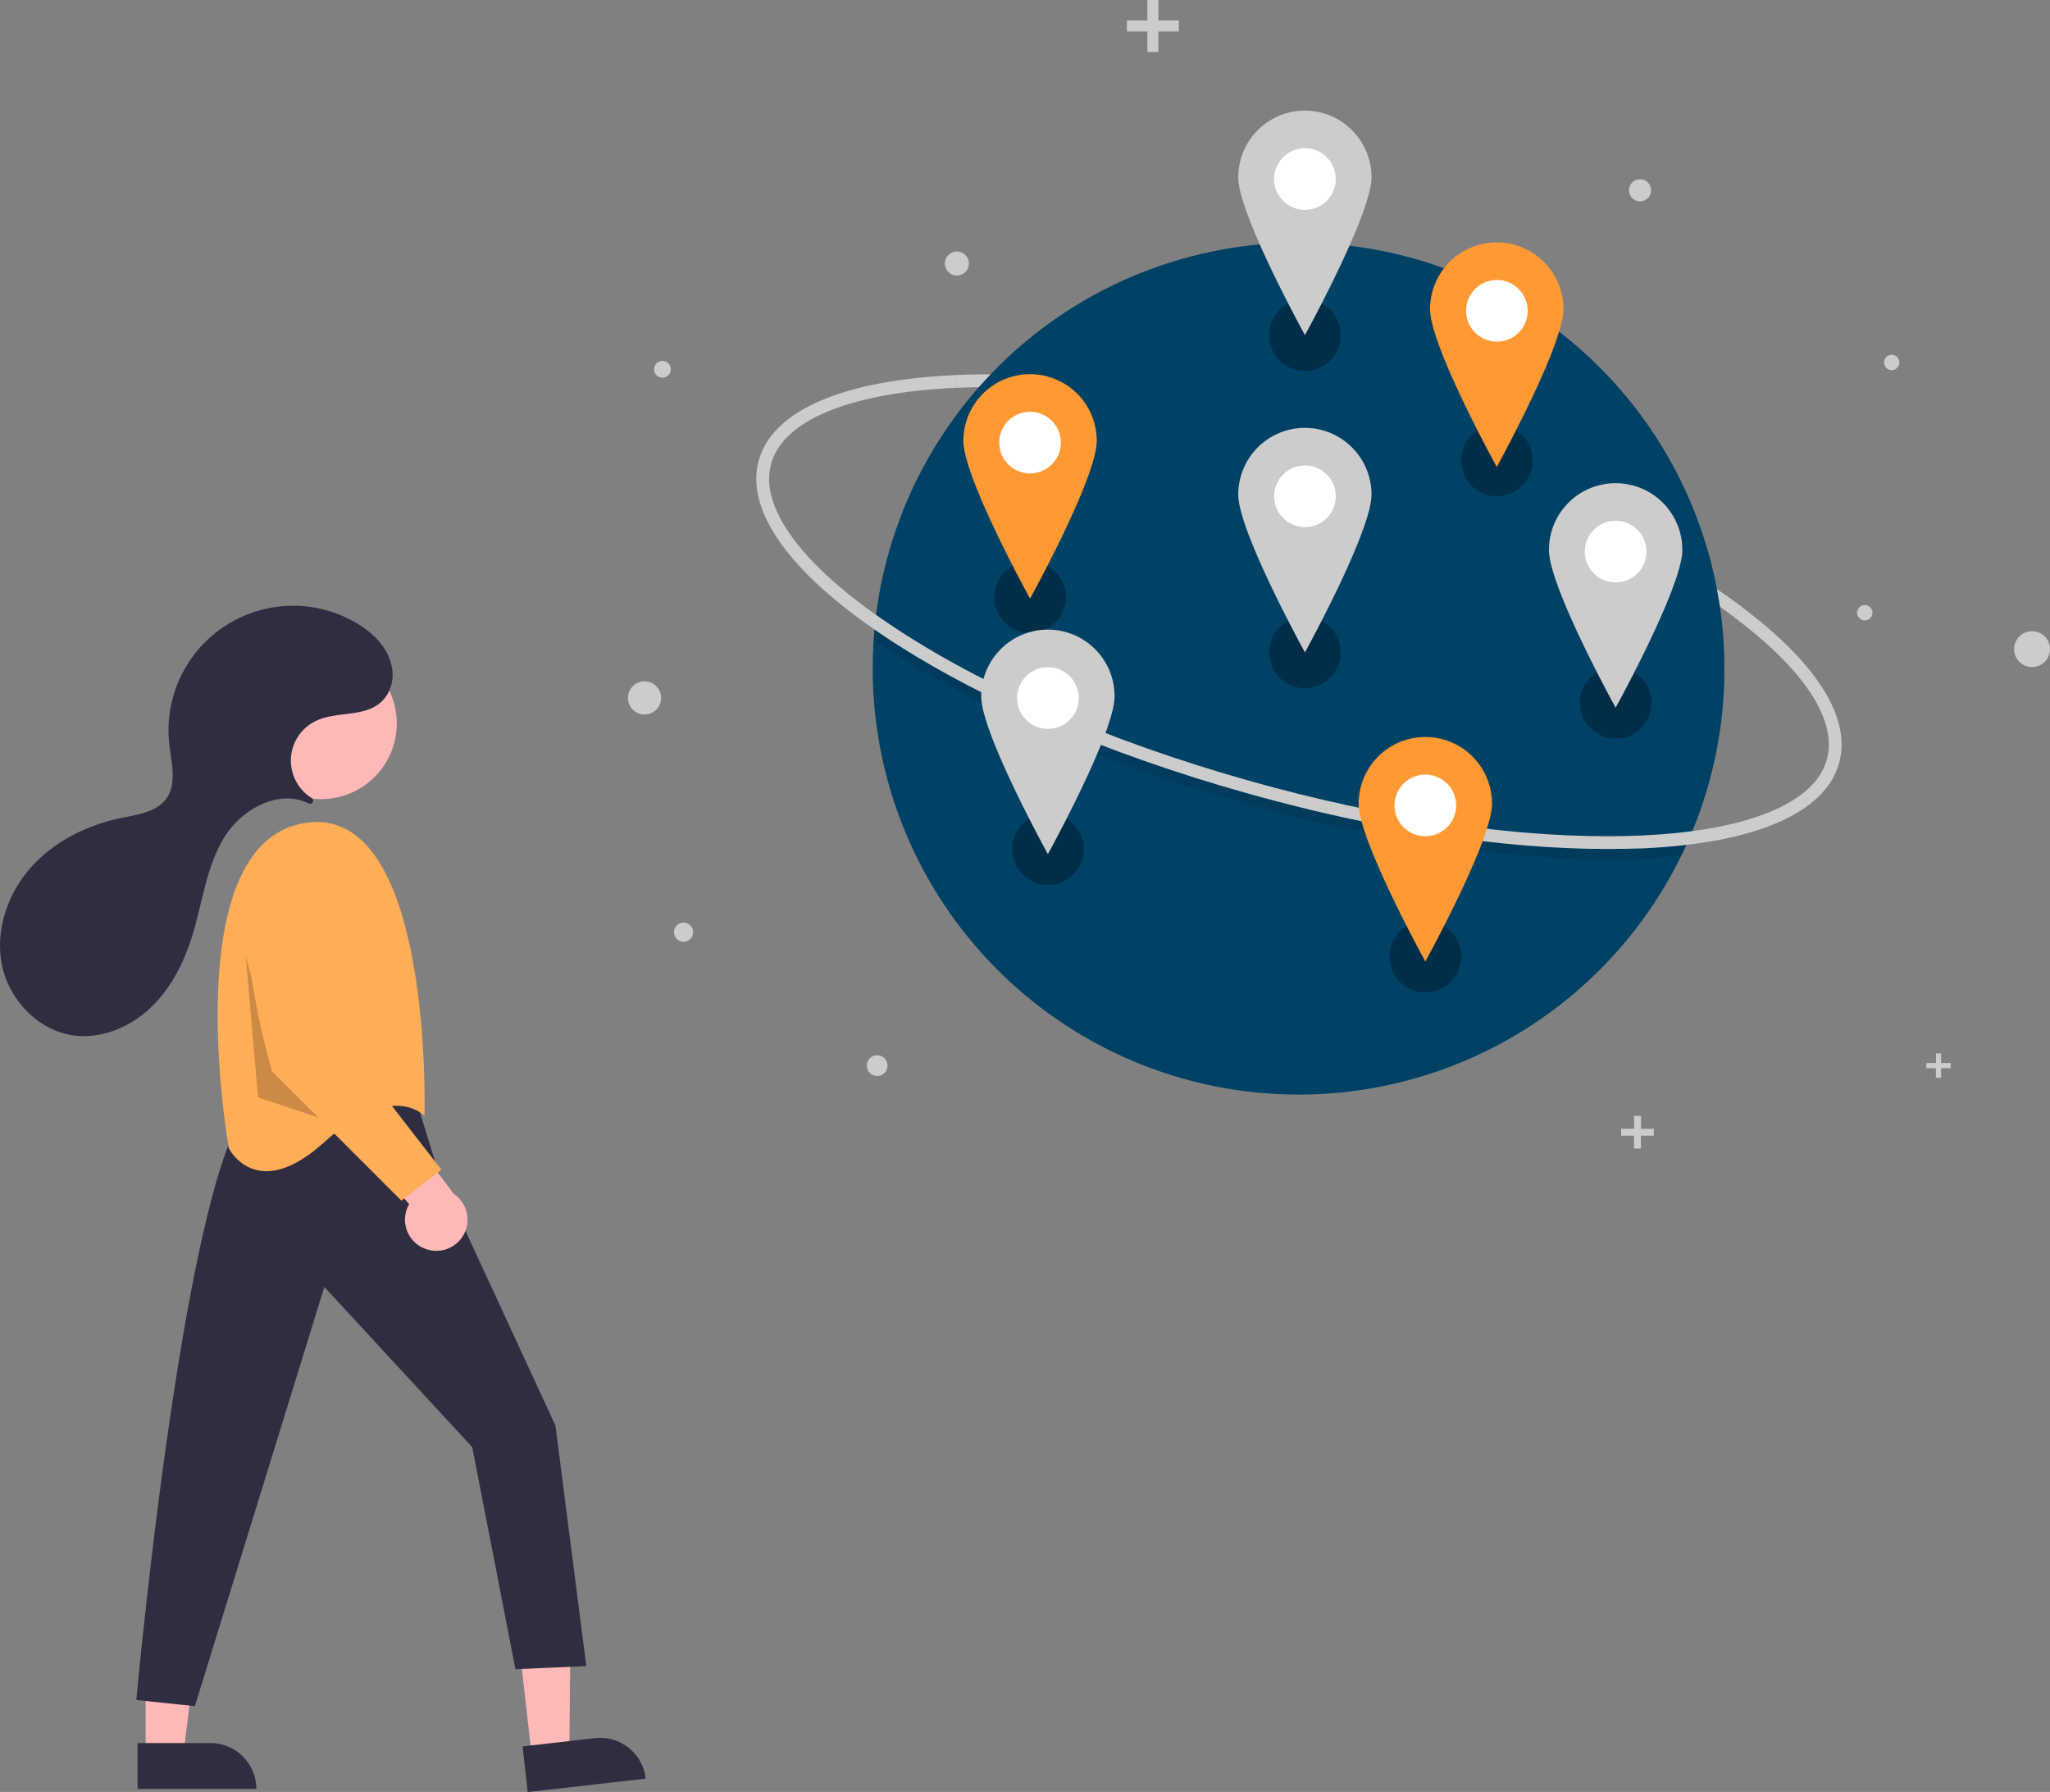 <svg id="Layer_1" data-name="Layer 1" xmlns="http://www.w3.org/2000/svg" viewBox="0 0 665.14 581.32"><rect x="0" y="0" width="665.14" height="581.32" fill="#808080" stroke="none"/><defs><style>.cls-1{fill:#ccc;}.cls-2{fill:#004166;}.cls-11,.cls-3,.cls-5{isolation:isolate;}.cls-3{opacity:0.1;}.cls-4{fill:#f2f2f2;}.cls-5{opacity:0.3;}.cls-6{fill:#fff;}.cls-7{fill:#f93;}.cls-8{fill:#ffb8b8;}.cls-9{fill:#2f2e41;}.cls-10{fill:#ffad57;}.cls-11{opacity:0.2;}</style></defs><g id="Group_73111" data-name="Group 73111"><path id="Path_2510" data-name="Path 2510" class="cls-1" d="M562.54,200.08c-29.24-21.86-75-42.53-125.64-56.72-46.08-12.91-91-19.15-126.56-17.55l-.18-4.14c36-1.61,81.37,4.68,127.86,17.71,51.08,14.32,97.37,35.23,127,57.38Z"/><path id="Path_2511" data-name="Path 2511" class="cls-2" d="M559.5,216.91a137.6,137.6,0,0,1-11.91,56.21c-.66,1.48-1.34,2.95-2.06,4.4a138.19,138.19,0,0,1-262.37-60.61q0-4.8.32-9.52c.11-1.6.24-3.19.4-4.77A138.18,138.18,0,0,1,559.5,216.91Z"/><path id="Path_2512" data-name="Path 2512" class="cls-3" d="M547.59,273.12c-.66,1.48-1.34,2.95-2.06,4.4q-6,.66-12.75,1c-3.69.16-7.5.25-11.38.25-33.93,0-74.76-6.27-116.48-18-46.49-13-88.55-31.26-118.44-51.33-1-.68-2-1.36-3-2.05.11-1.6.24-3.19.4-4.77q2.39,1.69,4.9,3.39C318.32,225.84,360,243.87,406,256.79c41.36,11.59,81.8,17.8,115.35,17.8q5.75,0,11.21-.25Q540.55,274,547.59,273.12Z"/><path id="Path_2513" data-name="Path 2513" class="cls-1" d="M521.4,275.42c-33.93,0-74.76-6.26-116.48-18-46.49-13-88.55-31.26-118.44-51.32C256,185.65,241.67,165.46,246.2,149.3s27.24-26,64-27.63l.18,4.13c-17.14.77-31.12,3.32-41.53,7.58s-16.65,10-18.63,17,.4,15.21,7.06,24.24,17.3,18.49,31.55,28C318.32,222.53,360,240.57,406,253.48c41.35,11.59,81.8,17.8,115.34,17.8,3.84,0,7.57-.08,11.22-.24,17.14-.77,31.11-3.32,41.52-7.58s16.66-10,18.64-17c3.55-12.67-7.18-29.13-30.22-46.35l2.48-3.32c11.85,8.87,20.63,17.6,26.08,26,5.84,9,7.74,17.32,5.64,24.82-4.53,16.16-27.25,26-64,27.62C529.09,275.34,525.29,275.42,521.4,275.42Z"/><circle id="Ellipse_9354" data-name="Ellipse 9354" class="cls-4" cx="424.99" cy="52.23" r="1.58"/><circle id="Ellipse_9355" data-name="Ellipse 9355" class="cls-1" cx="214.93" cy="119.8" r="2.72"/><circle id="Ellipse_9356" data-name="Ellipse 9356" class="cls-1" cx="209.12" cy="226.41" r="5.38"/><circle id="Ellipse_9357" data-name="Ellipse 9357" class="cls-1" cx="532.12" cy="61.73" r="3.59"/><circle id="Ellipse_9358" data-name="Ellipse 9358" class="cls-1" cx="659.32" cy="210.58" r="5.82"/><circle id="Ellipse_9359" data-name="Ellipse 9359" class="cls-1" cx="613.79" cy="117.58" r="2.5"/><circle id="Ellipse_9360" data-name="Ellipse 9360" class="cls-1" cx="310.46" cy="85.48" r="3.9"/><circle id="Ellipse_9361" data-name="Ellipse 9361" class="cls-1" cx="605.05" cy="198.77" r="2.5"/><circle id="Ellipse_9362" data-name="Ellipse 9362" class="cls-1" cx="221.79" cy="302.41" r="3.11"/><circle id="Ellipse_9363" data-name="Ellipse 9363" class="cls-1" cx="284.6" cy="345.69" r="3.37"/><path id="Path_2514" data-name="Path 2514" class="cls-1" d="M382.48,6.64h-6.64V0h-3.57V6.64h-6.64v3.57h6.64v6.65h3.57V10.21h6.64Z"/><path id="Path_2515" data-name="Path 2515" class="cls-1" d="M536.63,366.2h-4.18V362h-2.24v4.17H526v2.24h4.17v4.17h2.24v-4.17h4.18Z"/><path id="Path_2516" data-name="Path 2516" class="cls-1" d="M632.93,344.84h-3.12v-3.11h-1.67v3.11H625v1.68h3.12v3.12h1.67v-3.12h3.12Z"/><circle id="Ellipse_9364" data-name="Ellipse 9364" class="cls-5" cx="423.4" cy="108.72" r="11.61"/><circle id="Ellipse_9365" data-name="Ellipse 9365" class="cls-5" cx="334.21" cy="193.69" r="11.61"/><circle id="Ellipse_9366" data-name="Ellipse 9366" class="cls-5" cx="462.46" cy="310.33" r="11.61"/><circle id="Ellipse_9367" data-name="Ellipse 9367" class="cls-5" cx="423.4" cy="211.64" r="11.61"/><circle id="Ellipse_9368" data-name="Ellipse 9368" class="cls-5" cx="340.01" cy="275.5" r="11.61"/><circle id="Ellipse_9369" data-name="Ellipse 9369" class="cls-5" cx="485.68" cy="149.36" r="11.61"/><circle id="Ellipse_9370" data-name="Ellipse 9370" class="cls-5" cx="524.21" cy="228" r="11.61"/><circle id="Ellipse_9371" data-name="Ellipse 9371" class="cls-6" cx="423.4" cy="160.97" r="15.31"/><path id="Path_2517" data-name="Path 2517" class="cls-1" d="M423.4,138.8a21.64,21.64,0,0,0-21.64,21.64c0,11.95,21.64,51.2,21.64,51.2S445,172.39,445,160.44A21.64,21.64,0,0,0,423.4,138.8Zm0,32.2a10,10,0,1,1,10-10,10,10,0,0,1-10,10Z"/><circle id="Ellipse_9372" data-name="Ellipse 9372" class="cls-6" cx="340.01" cy="226.41" r="15.31"/><path id="Path_2518" data-name="Path 2518" class="cls-1" d="M340,204.25a21.63,21.63,0,0,0-21.64,21.63c0,12,21.64,51.2,21.64,51.2s21.64-39.24,21.64-51.2A21.63,21.63,0,0,0,340,204.25Zm0,32.19a10,10,0,1,1,10-10h0A10,10,0,0,1,340,236.44Z"/><circle id="Ellipse_9373" data-name="Ellipse 9373" class="cls-6" cx="524.21" cy="178.91" r="15.31"/><path id="Path_2519" data-name="Path 2519" class="cls-1" d="M524.21,156.75a21.63,21.63,0,0,0-21.64,21.63c0,12,21.64,51.2,21.64,51.2s21.64-39.24,21.64-51.2A21.63,21.63,0,0,0,524.21,156.75Zm0,32.19a10,10,0,1,1,10-10h0a10,10,0,0,1-10,10Z"/><circle id="Ellipse_9374" data-name="Ellipse 9374" class="cls-6" cx="423.4" cy="58.05" r="15.31"/><path id="Path_2520" data-name="Path 2520" class="cls-1" d="M423.4,35.88a21.64,21.64,0,0,0-21.64,21.64c0,11.95,21.64,51.2,21.64,51.2S445,69.47,445,57.52A21.64,21.64,0,0,0,423.4,35.88Zm0,32.2a10,10,0,1,1,10-10,10,10,0,0,1-10,10Z"/><circle id="Ellipse_9375" data-name="Ellipse 9375" class="cls-6" cx="462.46" cy="261.25" r="15.31"/><path id="Path_2521" data-name="Path 2521" class="cls-7" d="M462.46,239.08a21.64,21.64,0,0,0-21.64,21.64c0,11.95,21.64,51.19,21.64,51.19s21.64-39.24,21.64-51.19A21.64,21.64,0,0,0,462.46,239.08Zm0,32.2a10,10,0,1,1,10-10,10,10,0,0,1-10,10Z"/><circle id="Ellipse_9376" data-name="Ellipse 9376" class="cls-6" cx="334.21" cy="143.55" r="15.31"/><path id="Path_2522" data-name="Path 2522" class="cls-7" d="M334.21,121.38A21.64,21.64,0,0,0,312.57,143c0,11.95,21.64,51.2,21.64,51.2S355.85,155,355.85,143A21.64,21.64,0,0,0,334.21,121.38Zm0,32.2a10,10,0,1,1,10-10h0a10,10,0,0,1-10,10Z"/><circle id="Ellipse_9377" data-name="Ellipse 9377" class="cls-6" cx="485.68" cy="100.8" r="15.31"/><path id="Path_2523" data-name="Path 2523" class="cls-7" d="M485.68,78.63A21.64,21.64,0,0,0,464,100.27c0,12,21.64,51.2,21.64,51.2s21.64-39.25,21.64-51.2a21.64,21.64,0,0,0-21.64-21.64Zm0,32.2a10,10,0,1,1,10-10h0a10,10,0,0,1-10,10Z"/><path id="Path_2524" data-name="Path 2524" class="cls-8" d="M172.54,569.72l12.19-1.39.46-47.64-18,2Z"/><path id="Path_2525" data-name="Path 2525" class="cls-9" d="M209.5,577l-38.28,4.34-1.68-14.79L193,563.86A14.89,14.89,0,0,1,209.5,577Z"/><path id="Path_2526" data-name="Path 2526" class="cls-8" d="M47.26,569H59.52l5.84-47.28H47.26Z"/><path id="Path_2527" data-name="Path 2527" class="cls-9" d="M83.16,580.34H44.63V565.45H68.28a14.89,14.89,0,0,1,14.88,14.89Z"/><path id="Path_2528" data-name="Path 2528" class="cls-9" d="M135.23,357.49l7,22.77,38,82.23,10,78-23,1-14-72-48-52-42,136-19-2s16-176,38-194C82.23,357.49,118.23,340.49,135.23,357.49Z"/><circle id="Ellipse_9378" data-name="Ellipse 9378" class="cls-8" cx="104.18" cy="234.68" r="24.56"/><path id="Path_2529" data-name="Path 2529" class="cls-10" d="M137.73,362s3-102-39-95-24.5,105.5-24.5,105.5,9,18,31-2S137.73,362,137.73,362Z"/><path id="Path_2530" data-name="Path 2530" class="cls-11" d="M79.73,310l9.88,37.88,15.06,15.06L83.73,356Z"/><path id="Path_2531" data-name="Path 2531" class="cls-8" d="M138,405.12a10.06,10.06,0,0,1-6-12.88,9.7,9.7,0,0,1,.75-1.6L109.4,363.59l18.41-2.4,19.36,26.05A10.11,10.11,0,0,1,138,405.12Z"/><path id="Path_2532" data-name="Path 2532" class="cls-10" d="M109.6,287.76l2.63,51.73,31,40-13,10-42-42s-15-51-4-66c4.12-5.63,8.67-7.18,12.74-6.91A13.79,13.79,0,0,1,109.6,287.76Z"/><path id="Path_2533" data-name="Path 2533" class="cls-9" d="M101.25,260.49a1,1,0,0,0-.14-1.62,14.28,14.28,0,0,1,1.38-25c7.22-3.45,17-.77,22.34-7.38a12.39,12.39,0,0,0,2.3-10.08c-1.15-6.25-5.85-10.89-11.11-14.07a40.43,40.43,0,0,0-61.09,39.13c.68,6,2.54,12.76-1,17.65-3.15,4.29-9.09,5.1-14.31,6.17-11.19,2.29-22,7.57-29.58,16.1S-1.65,301.87.64,313.06s11.48,21,22.77,22.77c9.19,1.41,18.68-2.49,25.43-8.89s11-15,13.71-23.94c3.19-10.56,4.45-21.95,10.22-31.36,5.64-9.21,17.8-15.81,27.34-11a1,1,0,0,0,1.14-.14Z"/></g></svg>